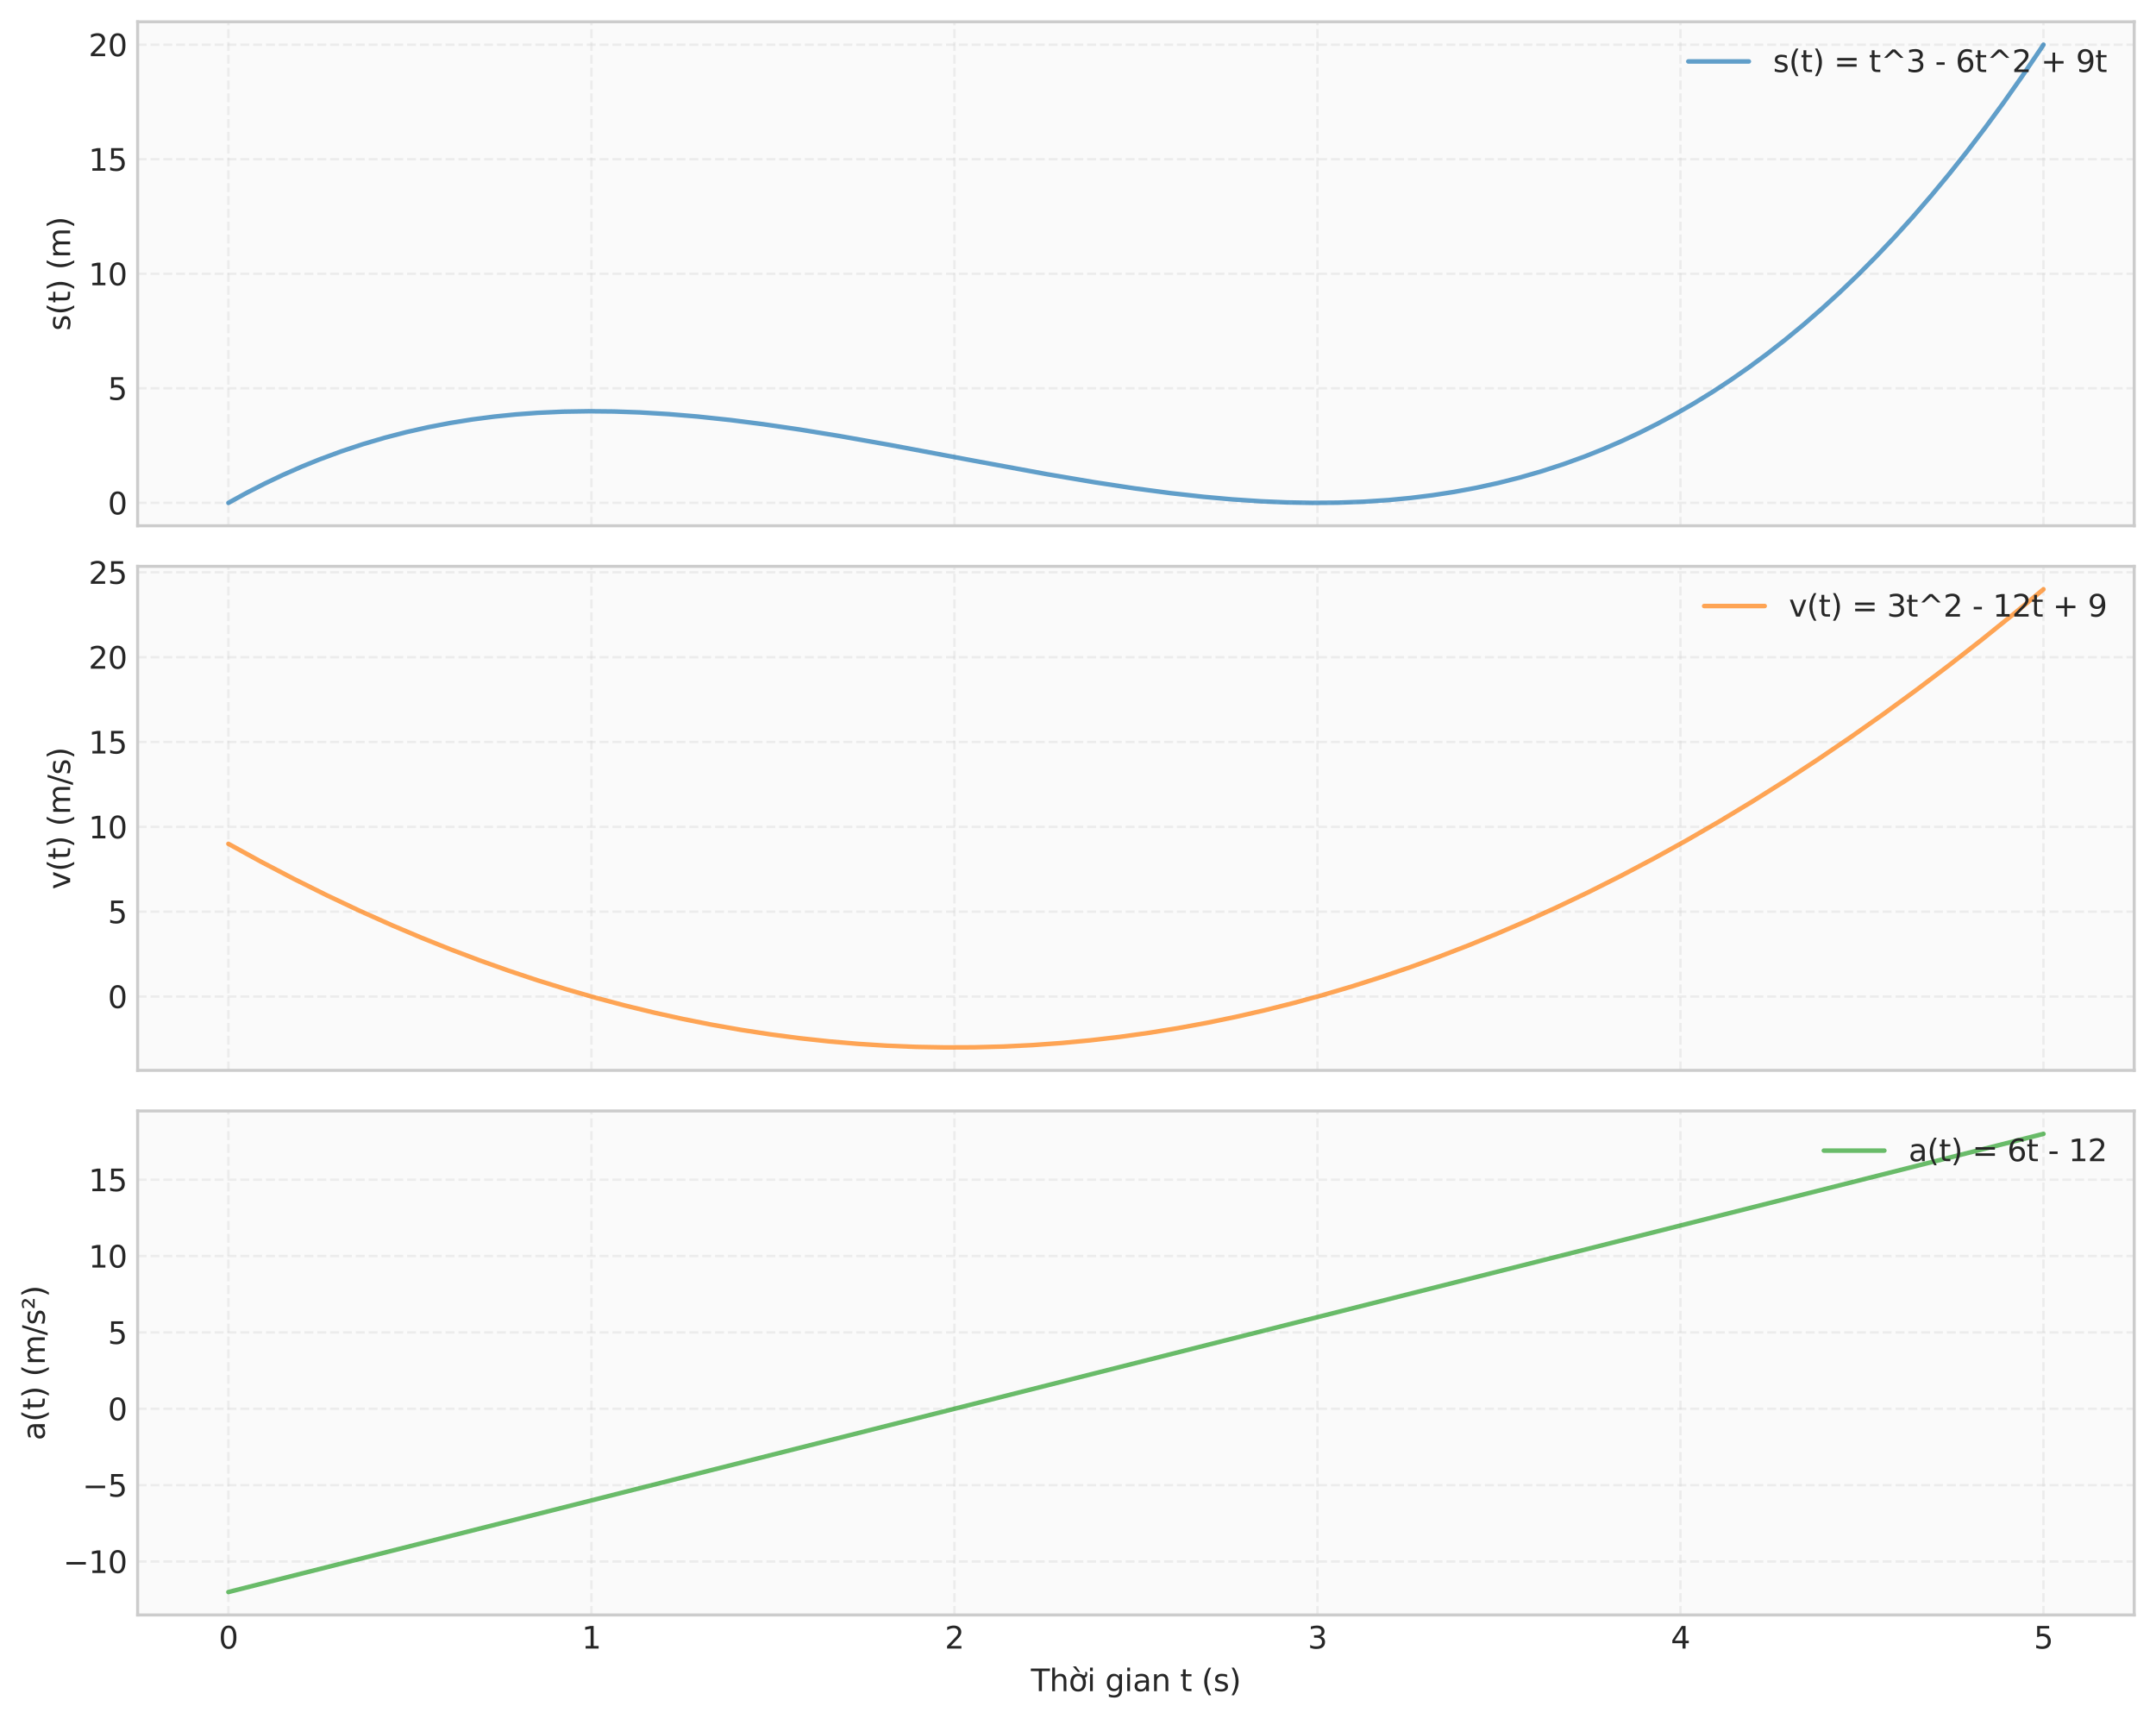 <?xml version="1.0" encoding="utf-8" standalone="no"?>
<!DOCTYPE svg PUBLIC "-//W3C//DTD SVG 1.1//EN"
  "http://www.w3.org/Graphics/SVG/1.1/DTD/svg11.dtd">
<svg xmlns:xlink="http://www.w3.org/1999/xlink" width="712.443pt" height="568.036pt" viewBox="0 0 712.443 568.036" xmlns="http://www.w3.org/2000/svg" version="1.1">
 <defs>
  <style type="text/css">*{stroke-linejoin: round; stroke-linecap: butt}</style>
 </defs>
 <g id="figure_1">
  <g id="patch_1">
   <path d="M 0 568.036 
L 712.443 568.036 
L 712.443 0 
L 0 0 
z
" style="fill: #ffffff"/>
  </g>
  <g id="axes_1">
   <g id="patch_2">
    <path d="M 45.483 173.718 
L 705.243 173.718 
L 705.243 7.2 
L 45.483 7.2 
z
" style="fill: #fafafa"/>
   </g>
   <g id="matplotlib.axis_1">
    <g id="xtick_1">
     <g id="line2d_1">
      <path d="M 75.472 173.718 
L 75.472 7.2 
" clip-path="url(#pcf71a6f523)" style="fill: none; stroke-dasharray: 2.96,1.28; stroke-dashoffset: 0; stroke: #cccccc; stroke-opacity: 0.3; stroke-width: 0.8"/>
     </g>
     <g id="line2d_2"/>
    </g>
    <g id="xtick_2">
     <g id="line2d_3">
      <path d="M 195.428 173.718 
L 195.428 7.2 
" clip-path="url(#pcf71a6f523)" style="fill: none; stroke-dasharray: 2.96,1.28; stroke-dashoffset: 0; stroke: #cccccc; stroke-opacity: 0.3; stroke-width: 0.8"/>
     </g>
     <g id="line2d_4"/>
    </g>
    <g id="xtick_3">
     <g id="line2d_5">
      <path d="M 315.385 173.718 
L 315.385 7.2 
" clip-path="url(#pcf71a6f523)" style="fill: none; stroke-dasharray: 2.96,1.28; stroke-dashoffset: 0; stroke: #cccccc; stroke-opacity: 0.3; stroke-width: 0.8"/>
     </g>
     <g id="line2d_6"/>
    </g>
    <g id="xtick_4">
     <g id="line2d_7">
      <path d="M 435.341 173.718 
L 435.341 7.2 
" clip-path="url(#pcf71a6f523)" style="fill: none; stroke-dasharray: 2.96,1.28; stroke-dashoffset: 0; stroke: #cccccc; stroke-opacity: 0.3; stroke-width: 0.8"/>
     </g>
     <g id="line2d_8"/>
    </g>
    <g id="xtick_5">
     <g id="line2d_9">
      <path d="M 555.297 173.718 
L 555.297 7.2 
" clip-path="url(#pcf71a6f523)" style="fill: none; stroke-dasharray: 2.96,1.28; stroke-dashoffset: 0; stroke: #cccccc; stroke-opacity: 0.3; stroke-width: 0.8"/>
     </g>
     <g id="line2d_10"/>
    </g>
    <g id="xtick_6">
     <g id="line2d_11">
      <path d="M 675.254 173.718 
L 675.254 7.2 
" clip-path="url(#pcf71a6f523)" style="fill: none; stroke-dasharray: 2.96,1.28; stroke-dashoffset: 0; stroke: #cccccc; stroke-opacity: 0.3; stroke-width: 0.8"/>
     </g>
     <g id="line2d_12"/>
    </g>
   </g>
   <g id="matplotlib.axis_2">
    <g id="ytick_1">
     <g id="line2d_13">
      <path d="M 45.483 166.149 
L 705.243 166.149 
" clip-path="url(#pcf71a6f523)" style="fill: none; stroke-dasharray: 2.96,1.28; stroke-dashoffset: 0; stroke: #cccccc; stroke-opacity: 0.3; stroke-width: 0.8"/>
     </g>
     <g id="line2d_14"/>
     <g id="text_1">
      <!-- 0 -->
      <g style="fill: #262626" transform="translate(35.62 169.948) scale(0.1 -0.1)">
       <defs>
        <path id="DejaVuSans-30" d="M 2034 4250 
Q 1547 4250 1301 3770 
Q 1056 3291 1056 2328 
Q 1056 1369 1301 889 
Q 1547 409 2034 409 
Q 2525 409 2770 889 
Q 3016 1369 3016 2328 
Q 3016 3291 2770 3770 
Q 2525 4250 2034 4250 
z
M 2034 4750 
Q 2819 4750 3233 4129 
Q 3647 3509 3647 2328 
Q 3647 1150 3233 529 
Q 2819 -91 2034 -91 
Q 1250 -91 836 529 
Q 422 1150 422 2328 
Q 422 3509 836 4129 
Q 1250 4750 2034 4750 
z
" transform="scale(0.016)"/>
       </defs>
       <use xlink:href="#DejaVuSans-30"/>
      </g>
     </g>
    </g>
    <g id="ytick_2">
     <g id="line2d_15">
      <path d="M 45.483 128.304 
L 705.243 128.304 
" clip-path="url(#pcf71a6f523)" style="fill: none; stroke-dasharray: 2.96,1.28; stroke-dashoffset: 0; stroke: #cccccc; stroke-opacity: 0.3; stroke-width: 0.8"/>
     </g>
     <g id="line2d_16"/>
     <g id="text_2">
      <!-- 5 -->
      <g style="fill: #262626" transform="translate(35.62 132.103) scale(0.1 -0.1)">
       <defs>
        <path id="DejaVuSans-35" d="M 691 4666 
L 3169 4666 
L 3169 4134 
L 1269 4134 
L 1269 2991 
Q 1406 3038 1543 3061 
Q 1681 3084 1819 3084 
Q 2600 3084 3056 2656 
Q 3513 2228 3513 1497 
Q 3513 744 3044 326 
Q 2575 -91 1722 -91 
Q 1428 -91 1123 -41 
Q 819 9 494 109 
L 494 744 
Q 775 591 1075 516 
Q 1375 441 1709 441 
Q 2250 441 2565 725 
Q 2881 1009 2881 1497 
Q 2881 1984 2565 2268 
Q 2250 2553 1709 2553 
Q 1456 2553 1204 2497 
Q 953 2441 691 2322 
L 691 4666 
z
" transform="scale(0.016)"/>
       </defs>
       <use xlink:href="#DejaVuSans-35"/>
      </g>
     </g>
    </g>
    <g id="ytick_3">
     <g id="line2d_17">
      <path d="M 45.483 90.459 
L 705.243 90.459 
" clip-path="url(#pcf71a6f523)" style="fill: none; stroke-dasharray: 2.96,1.28; stroke-dashoffset: 0; stroke: #cccccc; stroke-opacity: 0.3; stroke-width: 0.8"/>
     </g>
     <g id="line2d_18"/>
     <g id="text_3">
      <!-- 10 -->
      <g style="fill: #262626" transform="translate(29.258 94.258) scale(0.1 -0.1)">
       <defs>
        <path id="DejaVuSans-31" d="M 794 531 
L 1825 531 
L 1825 4091 
L 703 3866 
L 703 4441 
L 1819 4666 
L 2450 4666 
L 2450 531 
L 3481 531 
L 3481 0 
L 794 0 
L 794 531 
z
" transform="scale(0.016)"/>
       </defs>
       <use xlink:href="#DejaVuSans-31"/>
       <use xlink:href="#DejaVuSans-30" transform="translate(63.623 0)"/>
      </g>
     </g>
    </g>
    <g id="ytick_4">
     <g id="line2d_19">
      <path d="M 45.483 52.614 
L 705.243 52.614 
" clip-path="url(#pcf71a6f523)" style="fill: none; stroke-dasharray: 2.96,1.28; stroke-dashoffset: 0; stroke: #cccccc; stroke-opacity: 0.3; stroke-width: 0.8"/>
     </g>
     <g id="line2d_20"/>
     <g id="text_4">
      <!-- 15 -->
      <g style="fill: #262626" transform="translate(29.258 56.413) scale(0.1 -0.1)">
       <use xlink:href="#DejaVuSans-31"/>
       <use xlink:href="#DejaVuSans-35" transform="translate(63.623 0)"/>
      </g>
     </g>
    </g>
    <g id="ytick_5">
     <g id="line2d_21">
      <path d="M 45.483 14.769 
L 705.243 14.769 
" clip-path="url(#pcf71a6f523)" style="fill: none; stroke-dasharray: 2.96,1.28; stroke-dashoffset: 0; stroke: #cccccc; stroke-opacity: 0.3; stroke-width: 0.8"/>
     </g>
     <g id="line2d_22"/>
     <g id="text_5">
      <!-- 20 -->
      <g style="fill: #262626" transform="translate(29.258 18.568) scale(0.1 -0.1)">
       <defs>
        <path id="DejaVuSans-32" d="M 1228 531 
L 3431 531 
L 3431 0 
L 469 0 
L 469 531 
Q 828 903 1448 1529 
Q 2069 2156 2228 2338 
Q 2531 2678 2651 2914 
Q 2772 3150 2772 3378 
Q 2772 3750 2511 3984 
Q 2250 4219 1831 4219 
Q 1534 4219 1204 4116 
Q 875 4013 500 3803 
L 500 4441 
Q 881 4594 1212 4672 
Q 1544 4750 1819 4750 
Q 2544 4750 2975 4387 
Q 3406 4025 3406 3419 
Q 3406 3131 3298 2873 
Q 3191 2616 2906 2266 
Q 2828 2175 2409 1742 
Q 1991 1309 1228 531 
z
" transform="scale(0.016)"/>
       </defs>
       <use xlink:href="#DejaVuSans-32"/>
       <use xlink:href="#DejaVuSans-30" transform="translate(63.623 0)"/>
      </g>
     </g>
    </g>
    <g id="text_6">
     <!-- s(t) (m) -->
     <g style="fill: #262626" transform="translate(23.178 109.286) rotate(-90) scale(0.1 -0.1)">
      <defs>
       <path id="DejaVuSans-73" d="M 2834 3397 
L 2834 2853 
Q 2591 2978 2328 3040 
Q 2066 3103 1784 3103 
Q 1356 3103 1142 2972 
Q 928 2841 928 2578 
Q 928 2378 1081 2264 
Q 1234 2150 1697 2047 
L 1894 2003 
Q 2506 1872 2764 1633 
Q 3022 1394 3022 966 
Q 3022 478 2636 193 
Q 2250 -91 1575 -91 
Q 1294 -91 989 -36 
Q 684 19 347 128 
L 347 722 
Q 666 556 975 473 
Q 1284 391 1588 391 
Q 1994 391 2212 530 
Q 2431 669 2431 922 
Q 2431 1156 2273 1281 
Q 2116 1406 1581 1522 
L 1381 1569 
Q 847 1681 609 1914 
Q 372 2147 372 2553 
Q 372 3047 722 3315 
Q 1072 3584 1716 3584 
Q 2034 3584 2315 3537 
Q 2597 3491 2834 3397 
z
" transform="scale(0.016)"/>
       <path id="DejaVuSans-28" d="M 1984 4856 
Q 1566 4138 1362 3434 
Q 1159 2731 1159 2009 
Q 1159 1288 1364 580 
Q 1569 -128 1984 -844 
L 1484 -844 
Q 1016 -109 783 600 
Q 550 1309 550 2009 
Q 550 2706 781 3412 
Q 1013 4119 1484 4856 
L 1984 4856 
z
" transform="scale(0.016)"/>
       <path id="DejaVuSans-74" d="M 1172 4494 
L 1172 3500 
L 2356 3500 
L 2356 3053 
L 1172 3053 
L 1172 1153 
Q 1172 725 1289 603 
Q 1406 481 1766 481 
L 2356 481 
L 2356 0 
L 1766 0 
Q 1100 0 847 248 
Q 594 497 594 1153 
L 594 3053 
L 172 3053 
L 172 3500 
L 594 3500 
L 594 4494 
L 1172 4494 
z
" transform="scale(0.016)"/>
       <path id="DejaVuSans-29" d="M 513 4856 
L 1013 4856 
Q 1481 4119 1714 3412 
Q 1947 2706 1947 2009 
Q 1947 1309 1714 600 
Q 1481 -109 1013 -844 
L 513 -844 
Q 928 -128 1133 580 
Q 1338 1288 1338 2009 
Q 1338 2731 1133 3434 
Q 928 4138 513 4856 
z
" transform="scale(0.016)"/>
       <path id="DejaVuSans-20" transform="scale(0.016)"/>
       <path id="DejaVuSans-6d" d="M 3328 2828 
Q 3544 3216 3844 3400 
Q 4144 3584 4550 3584 
Q 5097 3584 5394 3201 
Q 5691 2819 5691 2113 
L 5691 0 
L 5113 0 
L 5113 2094 
Q 5113 2597 4934 2840 
Q 4756 3084 4391 3084 
Q 3944 3084 3684 2787 
Q 3425 2491 3425 1978 
L 3425 0 
L 2847 0 
L 2847 2094 
Q 2847 2600 2669 2842 
Q 2491 3084 2119 3084 
Q 1678 3084 1418 2786 
Q 1159 2488 1159 1978 
L 1159 0 
L 581 0 
L 581 3500 
L 1159 3500 
L 1159 2956 
Q 1356 3278 1631 3431 
Q 1906 3584 2284 3584 
Q 2666 3584 2933 3390 
Q 3200 3197 3328 2828 
z
" transform="scale(0.016)"/>
      </defs>
      <use xlink:href="#DejaVuSans-73"/>
      <use xlink:href="#DejaVuSans-28" transform="translate(52.1 0)"/>
      <use xlink:href="#DejaVuSans-74" transform="translate(91.113 0)"/>
      <use xlink:href="#DejaVuSans-29" transform="translate(130.322 0)"/>
      <use xlink:href="#DejaVuSans-20" transform="translate(169.336 0)"/>
      <use xlink:href="#DejaVuSans-28" transform="translate(201.123 0)"/>
      <use xlink:href="#DejaVuSans-6d" transform="translate(240.137 0)"/>
      <use xlink:href="#DejaVuSans-29" transform="translate(337.549 0)"/>
     </g>
    </g>
   </g>
   <g id="line2d_23">
    <path d="M 75.472 166.149 
L 81.482 162.849 
L 87.492 159.771 
L 93.501 156.91 
L 99.511 154.26 
L 105.521 151.815 
L 112.733 149.144 
L 119.945 146.75 
L 127.157 144.623 
L 134.368 142.754 
L 141.58 141.133 
L 148.792 139.75 
L 156.004 138.594 
L 163.216 137.657 
L 170.427 136.928 
L 177.639 136.397 
L 186.053 136.015 
L 194.467 135.874 
L 202.88 135.959 
L 211.294 136.253 
L 220.91 136.825 
L 230.526 137.627 
L 241.343 138.775 
L 252.161 140.151 
L 264.181 141.907 
L 277.402 144.061 
L 294.23 147.048 
L 321.875 152.238 
L 345.915 156.665 
L 361.54 159.317 
L 374.762 161.333 
L 386.782 162.93 
L 397.599 164.137 
L 407.215 164.998 
L 416.831 165.636 
L 425.244 165.992 
L 433.658 166.144 
L 442.072 166.076 
L 450.486 165.772 
L 458.9 165.216 
L 466.111 164.527 
L 473.323 163.632 
L 480.535 162.521 
L 487.747 161.184 
L 494.959 159.611 
L 502.17 157.792 
L 509.382 155.718 
L 516.594 153.378 
L 523.806 150.763 
L 529.816 148.367 
L 535.825 145.766 
L 541.835 142.956 
L 547.845 139.931 
L 553.855 136.685 
L 559.865 133.213 
L 565.875 129.508 
L 571.885 125.565 
L 577.894 121.378 
L 583.904 116.942 
L 589.914 112.251 
L 595.924 107.299 
L 601.934 102.08 
L 607.944 96.589 
L 613.953 90.82 
L 619.963 84.767 
L 625.973 78.425 
L 631.983 71.787 
L 637.993 64.849 
L 644.003 57.605 
L 650.012 50.047 
L 656.022 42.172 
L 662.032 33.974 
L 668.042 25.446 
L 674.052 16.582 
L 675.254 14.769 
L 675.254 14.769 
" clip-path="url(#pcf71a6f523)" style="fill: none; stroke: #1f77b4; stroke-opacity: 0.7; stroke-width: 1.5; stroke-linecap: round"/>
   </g>
   <g id="patch_3">
    <path d="M 45.483 173.718 
L 45.483 7.2 
" style="fill: none; stroke: #cccccc; stroke-linejoin: miter; stroke-linecap: square"/>
   </g>
   <g id="patch_4">
    <path d="M 705.243 173.718 
L 705.243 7.2 
" style="fill: none; stroke: #cccccc; stroke-linejoin: miter; stroke-linecap: square"/>
   </g>
   <g id="patch_5">
    <path d="M 45.483 173.718 
L 705.243 173.718 
" style="fill: none; stroke: #cccccc; stroke-linejoin: miter; stroke-linecap: square"/>
   </g>
   <g id="patch_6">
    <path d="M 45.483 7.2 
L 705.243 7.2 
" style="fill: none; stroke: #cccccc; stroke-linejoin: miter; stroke-linecap: square"/>
   </g>
   <g id="legend_1">
    <g id="line2d_24">
     <path d="M 557.904 20.298 
L 567.904 20.298 
L 577.904 20.298 
" style="fill: none; stroke: #1f77b4; stroke-opacity: 0.7; stroke-width: 1.5; stroke-linecap: round"/>
    </g>
    <g id="text_7">
     <!-- s(t) = t^3 - 6t^2 + 9t -->
     <g style="fill: #262626" transform="translate(585.904 23.798) scale(0.1 -0.1)">
      <defs>
       <path id="DejaVuSans-3d" d="M 678 2906 
L 4684 2906 
L 4684 2381 
L 678 2381 
L 678 2906 
z
M 678 1631 
L 4684 1631 
L 4684 1100 
L 678 1100 
L 678 1631 
z
" transform="scale(0.016)"/>
       <path id="DejaVuSans-5e" d="M 2988 4666 
L 4684 2925 
L 4056 2925 
L 2681 4159 
L 1306 2925 
L 678 2925 
L 2375 4666 
L 2988 4666 
z
" transform="scale(0.016)"/>
       <path id="DejaVuSans-33" d="M 2597 2516 
Q 3050 2419 3304 2112 
Q 3559 1806 3559 1356 
Q 3559 666 3084 287 
Q 2609 -91 1734 -91 
Q 1441 -91 1130 -33 
Q 819 25 488 141 
L 488 750 
Q 750 597 1062 519 
Q 1375 441 1716 441 
Q 2309 441 2620 675 
Q 2931 909 2931 1356 
Q 2931 1769 2642 2001 
Q 2353 2234 1838 2234 
L 1294 2234 
L 1294 2753 
L 1863 2753 
Q 2328 2753 2575 2939 
Q 2822 3125 2822 3475 
Q 2822 3834 2567 4026 
Q 2313 4219 1838 4219 
Q 1578 4219 1281 4162 
Q 984 4106 628 3988 
L 628 4550 
Q 988 4650 1302 4700 
Q 1616 4750 1894 4750 
Q 2613 4750 3031 4423 
Q 3450 4097 3450 3541 
Q 3450 3153 3228 2886 
Q 3006 2619 2597 2516 
z
" transform="scale(0.016)"/>
       <path id="DejaVuSans-2d" d="M 313 2009 
L 1997 2009 
L 1997 1497 
L 313 1497 
L 313 2009 
z
" transform="scale(0.016)"/>
       <path id="DejaVuSans-36" d="M 2113 2584 
Q 1688 2584 1439 2293 
Q 1191 2003 1191 1497 
Q 1191 994 1439 701 
Q 1688 409 2113 409 
Q 2538 409 2786 701 
Q 3034 994 3034 1497 
Q 3034 2003 2786 2293 
Q 2538 2584 2113 2584 
z
M 3366 4563 
L 3366 3988 
Q 3128 4100 2886 4159 
Q 2644 4219 2406 4219 
Q 1781 4219 1451 3797 
Q 1122 3375 1075 2522 
Q 1259 2794 1537 2939 
Q 1816 3084 2150 3084 
Q 2853 3084 3261 2657 
Q 3669 2231 3669 1497 
Q 3669 778 3244 343 
Q 2819 -91 2113 -91 
Q 1303 -91 875 529 
Q 447 1150 447 2328 
Q 447 3434 972 4092 
Q 1497 4750 2381 4750 
Q 2619 4750 2861 4703 
Q 3103 4656 3366 4563 
z
" transform="scale(0.016)"/>
       <path id="DejaVuSans-2b" d="M 2944 4013 
L 2944 2272 
L 4684 2272 
L 4684 1741 
L 2944 1741 
L 2944 0 
L 2419 0 
L 2419 1741 
L 678 1741 
L 678 2272 
L 2419 2272 
L 2419 4013 
L 2944 4013 
z
" transform="scale(0.016)"/>
       <path id="DejaVuSans-39" d="M 703 97 
L 703 672 
Q 941 559 1184 500 
Q 1428 441 1663 441 
Q 2288 441 2617 861 
Q 2947 1281 2994 2138 
Q 2813 1869 2534 1725 
Q 2256 1581 1919 1581 
Q 1219 1581 811 2004 
Q 403 2428 403 3163 
Q 403 3881 828 4315 
Q 1253 4750 1959 4750 
Q 2769 4750 3195 4129 
Q 3622 3509 3622 2328 
Q 3622 1225 3098 567 
Q 2575 -91 1691 -91 
Q 1453 -91 1209 -44 
Q 966 3 703 97 
z
M 1959 2075 
Q 2384 2075 2632 2365 
Q 2881 2656 2881 3163 
Q 2881 3666 2632 3958 
Q 2384 4250 1959 4250 
Q 1534 4250 1286 3958 
Q 1038 3666 1038 3163 
Q 1038 2656 1286 2365 
Q 1534 2075 1959 2075 
z
" transform="scale(0.016)"/>
      </defs>
      <use xlink:href="#DejaVuSans-73"/>
      <use xlink:href="#DejaVuSans-28" transform="translate(52.1 0)"/>
      <use xlink:href="#DejaVuSans-74" transform="translate(91.113 0)"/>
      <use xlink:href="#DejaVuSans-29" transform="translate(130.322 0)"/>
      <use xlink:href="#DejaVuSans-20" transform="translate(169.336 0)"/>
      <use xlink:href="#DejaVuSans-3d" transform="translate(201.123 0)"/>
      <use xlink:href="#DejaVuSans-20" transform="translate(284.912 0)"/>
      <use xlink:href="#DejaVuSans-74" transform="translate(316.699 0)"/>
      <use xlink:href="#DejaVuSans-5e" transform="translate(355.908 0)"/>
      <use xlink:href="#DejaVuSans-33" transform="translate(439.697 0)"/>
      <use xlink:href="#DejaVuSans-20" transform="translate(503.32 0)"/>
      <use xlink:href="#DejaVuSans-2d" transform="translate(535.107 0)"/>
      <use xlink:href="#DejaVuSans-20" transform="translate(571.191 0)"/>
      <use xlink:href="#DejaVuSans-36" transform="translate(602.979 0)"/>
      <use xlink:href="#DejaVuSans-74" transform="translate(666.602 0)"/>
      <use xlink:href="#DejaVuSans-5e" transform="translate(705.811 0)"/>
      <use xlink:href="#DejaVuSans-32" transform="translate(789.6 0)"/>
      <use xlink:href="#DejaVuSans-20" transform="translate(853.223 0)"/>
      <use xlink:href="#DejaVuSans-2b" transform="translate(885.01 0)"/>
      <use xlink:href="#DejaVuSans-20" transform="translate(968.799 0)"/>
      <use xlink:href="#DejaVuSans-39" transform="translate(1000.586 0)"/>
      <use xlink:href="#DejaVuSans-74" transform="translate(1064.209 0)"/>
     </g>
    </g>
   </g>
  </g>
  <g id="axes_2">
   <g id="patch_7">
    <path d="M 45.483 353.649 
L 705.243 353.649 
L 705.243 187.131 
L 45.483 187.131 
z
" style="fill: #fafafa"/>
   </g>
   <g id="matplotlib.axis_3">
    <g id="xtick_7">
     <g id="line2d_25">
      <path d="M 75.472 353.649 
L 75.472 187.131 
" clip-path="url(#p5f9318fd33)" style="fill: none; stroke-dasharray: 2.96,1.28; stroke-dashoffset: 0; stroke: #cccccc; stroke-opacity: 0.3; stroke-width: 0.8"/>
     </g>
     <g id="line2d_26"/>
    </g>
    <g id="xtick_8">
     <g id="line2d_27">
      <path d="M 195.428 353.649 
L 195.428 187.131 
" clip-path="url(#p5f9318fd33)" style="fill: none; stroke-dasharray: 2.96,1.28; stroke-dashoffset: 0; stroke: #cccccc; stroke-opacity: 0.3; stroke-width: 0.8"/>
     </g>
     <g id="line2d_28"/>
    </g>
    <g id="xtick_9">
     <g id="line2d_29">
      <path d="M 315.385 353.649 
L 315.385 187.131 
" clip-path="url(#p5f9318fd33)" style="fill: none; stroke-dasharray: 2.96,1.28; stroke-dashoffset: 0; stroke: #cccccc; stroke-opacity: 0.3; stroke-width: 0.8"/>
     </g>
     <g id="line2d_30"/>
    </g>
    <g id="xtick_10">
     <g id="line2d_31">
      <path d="M 435.341 353.649 
L 435.341 187.131 
" clip-path="url(#p5f9318fd33)" style="fill: none; stroke-dasharray: 2.96,1.28; stroke-dashoffset: 0; stroke: #cccccc; stroke-opacity: 0.3; stroke-width: 0.8"/>
     </g>
     <g id="line2d_32"/>
    </g>
    <g id="xtick_11">
     <g id="line2d_33">
      <path d="M 555.297 353.649 
L 555.297 187.131 
" clip-path="url(#p5f9318fd33)" style="fill: none; stroke-dasharray: 2.96,1.28; stroke-dashoffset: 0; stroke: #cccccc; stroke-opacity: 0.3; stroke-width: 0.8"/>
     </g>
     <g id="line2d_34"/>
    </g>
    <g id="xtick_12">
     <g id="line2d_35">
      <path d="M 675.254 353.649 
L 675.254 187.131 
" clip-path="url(#p5f9318fd33)" style="fill: none; stroke-dasharray: 2.96,1.28; stroke-dashoffset: 0; stroke: #cccccc; stroke-opacity: 0.3; stroke-width: 0.8"/>
     </g>
     <g id="line2d_36"/>
    </g>
   </g>
   <g id="matplotlib.axis_4">
    <g id="ytick_6">
     <g id="line2d_37">
      <path d="M 45.483 329.26 
L 705.243 329.26 
" clip-path="url(#p5f9318fd33)" style="fill: none; stroke-dasharray: 2.96,1.28; stroke-dashoffset: 0; stroke: #cccccc; stroke-opacity: 0.3; stroke-width: 0.8"/>
     </g>
     <g id="line2d_38"/>
     <g id="text_8">
      <!-- 0 -->
      <g style="fill: #262626" transform="translate(35.62 333.059) scale(0.1 -0.1)">
       <use xlink:href="#DejaVuSans-30"/>
      </g>
     </g>
    </g>
    <g id="ytick_7">
     <g id="line2d_39">
      <path d="M 45.483 301.227 
L 705.243 301.227 
" clip-path="url(#p5f9318fd33)" style="fill: none; stroke-dasharray: 2.96,1.28; stroke-dashoffset: 0; stroke: #cccccc; stroke-opacity: 0.3; stroke-width: 0.8"/>
     </g>
     <g id="line2d_40"/>
     <g id="text_9">
      <!-- 5 -->
      <g style="fill: #262626" transform="translate(35.62 305.026) scale(0.1 -0.1)">
       <use xlink:href="#DejaVuSans-35"/>
      </g>
     </g>
    </g>
    <g id="ytick_8">
     <g id="line2d_41">
      <path d="M 45.483 273.193 
L 705.243 273.193 
" clip-path="url(#p5f9318fd33)" style="fill: none; stroke-dasharray: 2.96,1.28; stroke-dashoffset: 0; stroke: #cccccc; stroke-opacity: 0.3; stroke-width: 0.8"/>
     </g>
     <g id="line2d_42"/>
     <g id="text_10">
      <!-- 10 -->
      <g style="fill: #262626" transform="translate(29.258 276.993) scale(0.1 -0.1)">
       <use xlink:href="#DejaVuSans-31"/>
       <use xlink:href="#DejaVuSans-30" transform="translate(63.623 0)"/>
      </g>
     </g>
    </g>
    <g id="ytick_9">
     <g id="line2d_43">
      <path d="M 45.483 245.16 
L 705.243 245.16 
" clip-path="url(#p5f9318fd33)" style="fill: none; stroke-dasharray: 2.96,1.28; stroke-dashoffset: 0; stroke: #cccccc; stroke-opacity: 0.3; stroke-width: 0.8"/>
     </g>
     <g id="line2d_44"/>
     <g id="text_11">
      <!-- 15 -->
      <g style="fill: #262626" transform="translate(29.258 248.959) scale(0.1 -0.1)">
       <use xlink:href="#DejaVuSans-31"/>
       <use xlink:href="#DejaVuSans-35" transform="translate(63.623 0)"/>
      </g>
     </g>
    </g>
    <g id="ytick_10">
     <g id="line2d_45">
      <path d="M 45.483 217.127 
L 705.243 217.127 
" clip-path="url(#p5f9318fd33)" style="fill: none; stroke-dasharray: 2.96,1.28; stroke-dashoffset: 0; stroke: #cccccc; stroke-opacity: 0.3; stroke-width: 0.8"/>
     </g>
     <g id="line2d_46"/>
     <g id="text_12">
      <!-- 20 -->
      <g style="fill: #262626" transform="translate(29.258 220.926) scale(0.1 -0.1)">
       <use xlink:href="#DejaVuSans-32"/>
       <use xlink:href="#DejaVuSans-30" transform="translate(63.623 0)"/>
      </g>
     </g>
    </g>
    <g id="ytick_11">
     <g id="line2d_47">
      <path d="M 45.483 189.093 
L 705.243 189.093 
" clip-path="url(#p5f9318fd33)" style="fill: none; stroke-dasharray: 2.96,1.28; stroke-dashoffset: 0; stroke: #cccccc; stroke-opacity: 0.3; stroke-width: 0.8"/>
     </g>
     <g id="line2d_48"/>
     <g id="text_13">
      <!-- 25 -->
      <g style="fill: #262626" transform="translate(29.258 192.893) scale(0.1 -0.1)">
       <use xlink:href="#DejaVuSans-32"/>
       <use xlink:href="#DejaVuSans-35" transform="translate(63.623 0)"/>
      </g>
     </g>
    </g>
    <g id="text_14">
     <!-- v(t) (m/s) -->
     <g style="fill: #262626" transform="translate(23.178 293.861) rotate(-90) scale(0.1 -0.1)">
      <defs>
       <path id="DejaVuSans-76" d="M 191 3500 
L 800 3500 
L 1894 563 
L 2988 3500 
L 3597 3500 
L 2284 0 
L 1503 0 
L 191 3500 
z
" transform="scale(0.016)"/>
       <path id="DejaVuSans-2f" d="M 1625 4666 
L 2156 4666 
L 531 -594 
L 0 -594 
L 1625 4666 
z
" transform="scale(0.016)"/>
      </defs>
      <use xlink:href="#DejaVuSans-76"/>
      <use xlink:href="#DejaVuSans-28" transform="translate(59.18 0)"/>
      <use xlink:href="#DejaVuSans-74" transform="translate(98.193 0)"/>
      <use xlink:href="#DejaVuSans-29" transform="translate(137.402 0)"/>
      <use xlink:href="#DejaVuSans-20" transform="translate(176.416 0)"/>
      <use xlink:href="#DejaVuSans-28" transform="translate(208.203 0)"/>
      <use xlink:href="#DejaVuSans-6d" transform="translate(247.217 0)"/>
      <use xlink:href="#DejaVuSans-2f" transform="translate(344.629 0)"/>
      <use xlink:href="#DejaVuSans-73" transform="translate(378.32 0)"/>
      <use xlink:href="#DejaVuSans-29" transform="translate(430.42 0)"/>
     </g>
    </g>
   </g>
   <g id="line2d_49">
    <path d="M 75.472 278.8 
L 86.29 284.731 
L 97.107 290.388 
L 107.925 295.771 
L 118.743 300.881 
L 129.56 305.717 
L 139.176 309.786 
L 148.792 313.639 
L 158.408 317.276 
L 168.023 320.697 
L 177.639 323.902 
L 187.255 326.89 
L 196.871 329.662 
L 206.486 332.218 
L 216.102 334.558 
L 225.718 336.682 
L 235.334 338.59 
L 244.949 340.281 
L 254.565 341.756 
L 264.181 343.015 
L 273.797 344.058 
L 283.412 344.885 
L 293.028 345.496 
L 302.644 345.89 
L 312.26 346.069 
L 321.875 346.031 
L 331.491 345.777 
L 341.107 345.307 
L 350.722 344.62 
L 360.338 343.718 
L 369.954 342.599 
L 379.57 341.265 
L 389.185 339.714 
L 398.801 337.947 
L 408.417 335.963 
L 418.033 333.764 
L 427.648 331.348 
L 437.264 328.717 
L 446.88 325.869 
L 456.496 322.805 
L 466.111 319.524 
L 475.727 316.028 
L 485.343 312.315 
L 494.959 308.387 
L 504.574 304.242 
L 514.19 299.881 
L 525.008 294.716 
L 535.825 289.278 
L 546.643 283.566 
L 557.461 277.581 
L 568.279 271.322 
L 579.096 264.79 
L 589.914 257.984 
L 600.732 250.904 
L 611.549 243.551 
L 622.367 235.924 
L 633.185 228.024 
L 644.003 219.85 
L 654.82 211.403 
L 665.638 202.682 
L 675.254 194.7 
L 675.254 194.7 
" clip-path="url(#p5f9318fd33)" style="fill: none; stroke: #ff7f0e; stroke-opacity: 0.7; stroke-width: 1.5; stroke-linecap: round"/>
   </g>
   <g id="patch_8">
    <path d="M 45.483 353.649 
L 45.483 187.131 
" style="fill: none; stroke: #cccccc; stroke-linejoin: miter; stroke-linecap: square"/>
   </g>
   <g id="patch_9">
    <path d="M 705.243 353.649 
L 705.243 187.131 
" style="fill: none; stroke: #cccccc; stroke-linejoin: miter; stroke-linecap: square"/>
   </g>
   <g id="patch_10">
    <path d="M 45.483 353.649 
L 705.243 353.649 
" style="fill: none; stroke: #cccccc; stroke-linejoin: miter; stroke-linecap: square"/>
   </g>
   <g id="patch_11">
    <path d="M 45.483 187.131 
L 705.243 187.131 
" style="fill: none; stroke: #cccccc; stroke-linejoin: miter; stroke-linecap: square"/>
   </g>
   <g id="legend_2">
    <g id="line2d_50">
     <path d="M 563.132 200.23 
L 573.132 200.23 
L 583.132 200.23 
" style="fill: none; stroke: #ff7f0e; stroke-opacity: 0.7; stroke-width: 1.5; stroke-linecap: round"/>
    </g>
    <g id="text_15">
     <!-- v(t) = 3t^2 - 12t + 9 -->
     <g style="fill: #262626" transform="translate(591.132 203.73) scale(0.1 -0.1)">
      <use xlink:href="#DejaVuSans-76"/>
      <use xlink:href="#DejaVuSans-28" transform="translate(59.18 0)"/>
      <use xlink:href="#DejaVuSans-74" transform="translate(98.193 0)"/>
      <use xlink:href="#DejaVuSans-29" transform="translate(137.402 0)"/>
      <use xlink:href="#DejaVuSans-20" transform="translate(176.416 0)"/>
      <use xlink:href="#DejaVuSans-3d" transform="translate(208.203 0)"/>
      <use xlink:href="#DejaVuSans-20" transform="translate(291.992 0)"/>
      <use xlink:href="#DejaVuSans-33" transform="translate(323.779 0)"/>
      <use xlink:href="#DejaVuSans-74" transform="translate(387.402 0)"/>
      <use xlink:href="#DejaVuSans-5e" transform="translate(426.611 0)"/>
      <use xlink:href="#DejaVuSans-32" transform="translate(510.4 0)"/>
      <use xlink:href="#DejaVuSans-20" transform="translate(574.023 0)"/>
      <use xlink:href="#DejaVuSans-2d" transform="translate(605.811 0)"/>
      <use xlink:href="#DejaVuSans-20" transform="translate(641.895 0)"/>
      <use xlink:href="#DejaVuSans-31" transform="translate(673.682 0)"/>
      <use xlink:href="#DejaVuSans-32" transform="translate(737.305 0)"/>
      <use xlink:href="#DejaVuSans-74" transform="translate(800.928 0)"/>
      <use xlink:href="#DejaVuSans-20" transform="translate(840.137 0)"/>
      <use xlink:href="#DejaVuSans-2b" transform="translate(871.924 0)"/>
      <use xlink:href="#DejaVuSans-20" transform="translate(955.713 0)"/>
      <use xlink:href="#DejaVuSans-39" transform="translate(987.5 0)"/>
     </g>
    </g>
   </g>
  </g>
  <g id="axes_3">
   <g id="patch_12">
    <path d="M 45.483 533.58 
L 705.243 533.58 
L 705.243 367.062 
L 45.483 367.062 
z
" style="fill: #fafafa"/>
   </g>
   <g id="matplotlib.axis_5">
    <g id="xtick_13">
     <g id="line2d_51">
      <path d="M 75.472 533.58 
L 75.472 367.062 
" clip-path="url(#pe64d4b0129)" style="fill: none; stroke-dasharray: 2.96,1.28; stroke-dashoffset: 0; stroke: #cccccc; stroke-opacity: 0.3; stroke-width: 0.8"/>
     </g>
     <g id="line2d_52"/>
     <g id="text_16">
      <!-- 0 -->
      <g style="fill: #262626" transform="translate(72.291 544.678) scale(0.1 -0.1)">
       <use xlink:href="#DejaVuSans-30"/>
      </g>
     </g>
    </g>
    <g id="xtick_14">
     <g id="line2d_53">
      <path d="M 195.428 533.58 
L 195.428 367.062 
" clip-path="url(#pe64d4b0129)" style="fill: none; stroke-dasharray: 2.96,1.28; stroke-dashoffset: 0; stroke: #cccccc; stroke-opacity: 0.3; stroke-width: 0.8"/>
     </g>
     <g id="line2d_54"/>
     <g id="text_17">
      <!-- 1 -->
      <g style="fill: #262626" transform="translate(192.247 544.678) scale(0.1 -0.1)">
       <use xlink:href="#DejaVuSans-31"/>
      </g>
     </g>
    </g>
    <g id="xtick_15">
     <g id="line2d_55">
      <path d="M 315.385 533.58 
L 315.385 367.062 
" clip-path="url(#pe64d4b0129)" style="fill: none; stroke-dasharray: 2.96,1.28; stroke-dashoffset: 0; stroke: #cccccc; stroke-opacity: 0.3; stroke-width: 0.8"/>
     </g>
     <g id="line2d_56"/>
     <g id="text_18">
      <!-- 2 -->
      <g style="fill: #262626" transform="translate(312.203 544.678) scale(0.1 -0.1)">
       <use xlink:href="#DejaVuSans-32"/>
      </g>
     </g>
    </g>
    <g id="xtick_16">
     <g id="line2d_57">
      <path d="M 435.341 533.58 
L 435.341 367.062 
" clip-path="url(#pe64d4b0129)" style="fill: none; stroke-dasharray: 2.96,1.28; stroke-dashoffset: 0; stroke: #cccccc; stroke-opacity: 0.3; stroke-width: 0.8"/>
     </g>
     <g id="line2d_58"/>
     <g id="text_19">
      <!-- 3 -->
      <g style="fill: #262626" transform="translate(432.16 544.678) scale(0.1 -0.1)">
       <use xlink:href="#DejaVuSans-33"/>
      </g>
     </g>
    </g>
    <g id="xtick_17">
     <g id="line2d_59">
      <path d="M 555.297 533.58 
L 555.297 367.062 
" clip-path="url(#pe64d4b0129)" style="fill: none; stroke-dasharray: 2.96,1.28; stroke-dashoffset: 0; stroke: #cccccc; stroke-opacity: 0.3; stroke-width: 0.8"/>
     </g>
     <g id="line2d_60"/>
     <g id="text_20">
      <!-- 4 -->
      <g style="fill: #262626" transform="translate(552.116 544.678) scale(0.1 -0.1)">
       <defs>
        <path id="DejaVuSans-34" d="M 2419 4116 
L 825 1625 
L 2419 1625 
L 2419 4116 
z
M 2253 4666 
L 3047 4666 
L 3047 1625 
L 3713 1625 
L 3713 1100 
L 3047 1100 
L 3047 0 
L 2419 0 
L 2419 1100 
L 313 1100 
L 313 1709 
L 2253 4666 
z
" transform="scale(0.016)"/>
       </defs>
       <use xlink:href="#DejaVuSans-34"/>
      </g>
     </g>
    </g>
    <g id="xtick_18">
     <g id="line2d_61">
      <path d="M 675.254 533.58 
L 675.254 367.062 
" clip-path="url(#pe64d4b0129)" style="fill: none; stroke-dasharray: 2.96,1.28; stroke-dashoffset: 0; stroke: #cccccc; stroke-opacity: 0.3; stroke-width: 0.8"/>
     </g>
     <g id="line2d_62"/>
     <g id="text_21">
      <!-- 5 -->
      <g style="fill: #262626" transform="translate(672.072 544.678) scale(0.1 -0.1)">
       <use xlink:href="#DejaVuSans-35"/>
      </g>
     </g>
    </g>
    <g id="text_22">
     <!-- Thời gian t (s) -->
     <g style="fill: #262626" transform="translate(340.662 558.757) scale(0.1 -0.1)">
      <defs>
       <path id="DejaVuSans-54" d="M -19 4666 
L 3928 4666 
L 3928 4134 
L 2272 4134 
L 2272 0 
L 1638 0 
L 1638 4134 
L -19 4134 
L -19 4666 
z
" transform="scale(0.016)"/>
       <path id="DejaVuSans-68" d="M 3513 2113 
L 3513 0 
L 2938 0 
L 2938 2094 
Q 2938 2591 2744 2837 
Q 2550 3084 2163 3084 
Q 1697 3084 1428 2787 
Q 1159 2491 1159 1978 
L 1159 0 
L 581 0 
L 581 4863 
L 1159 4863 
L 1159 2956 
Q 1366 3272 1645 3428 
Q 1925 3584 2291 3584 
Q 2894 3584 3203 3211 
Q 3513 2838 3513 2113 
z
" transform="scale(0.016)"/>
       <path id="DejaVuSans-1edd" d="M 1507 5119 
L 2388 3950 
L 1910 3950 
L 891 5119 
L 1507 5119 
z
M 2622 3136 
L 2622 3508 
Q 2813 3367 2950 3300 
Q 3088 3233 3185 3233 
Q 3328 3233 3400 3319 
Q 3472 3405 3472 3573 
Q 3472 3673 3448 3770 
Q 3425 3867 3378 3964 
L 3794 3964 
Q 3825 3845 3840 3739 
Q 3856 3633 3856 3539 
Q 3856 3158 3720 2978 
Q 3585 2798 3294 2798 
Q 3144 2798 2980 2881 
Q 2816 2964 2622 3136 
z
M 1975 3097 
Q 1513 3097 1244 2736 
Q 975 2375 975 1747 
Q 975 1119 1242 758 
Q 1510 397 1975 397 
Q 2435 397 2703 759 
Q 2972 1122 2972 1747 
Q 2972 2369 2703 2733 
Q 2435 3097 1975 3097 
z
M 1975 3584 
Q 2725 3584 3153 3096 
Q 3582 2609 3582 1747 
Q 3582 888 3153 398 
Q 2725 -91 1975 -91 
Q 1222 -91 795 398 
Q 369 888 369 1747 
Q 369 2609 795 3096 
Q 1222 3584 1975 3584 
z
" transform="scale(0.016)"/>
       <path id="DejaVuSans-69" d="M 603 3500 
L 1178 3500 
L 1178 0 
L 603 0 
L 603 3500 
z
M 603 4863 
L 1178 4863 
L 1178 4134 
L 603 4134 
L 603 4863 
z
" transform="scale(0.016)"/>
       <path id="DejaVuSans-67" d="M 2906 1791 
Q 2906 2416 2648 2759 
Q 2391 3103 1925 3103 
Q 1463 3103 1205 2759 
Q 947 2416 947 1791 
Q 947 1169 1205 825 
Q 1463 481 1925 481 
Q 2391 481 2648 825 
Q 2906 1169 2906 1791 
z
M 3481 434 
Q 3481 -459 3084 -895 
Q 2688 -1331 1869 -1331 
Q 1566 -1331 1297 -1286 
Q 1028 -1241 775 -1147 
L 775 -588 
Q 1028 -725 1275 -790 
Q 1522 -856 1778 -856 
Q 2344 -856 2625 -561 
Q 2906 -266 2906 331 
L 2906 616 
Q 2728 306 2450 153 
Q 2172 0 1784 0 
Q 1141 0 747 490 
Q 353 981 353 1791 
Q 353 2603 747 3093 
Q 1141 3584 1784 3584 
Q 2172 3584 2450 3431 
Q 2728 3278 2906 2969 
L 2906 3500 
L 3481 3500 
L 3481 434 
z
" transform="scale(0.016)"/>
       <path id="DejaVuSans-61" d="M 2194 1759 
Q 1497 1759 1228 1600 
Q 959 1441 959 1056 
Q 959 750 1161 570 
Q 1363 391 1709 391 
Q 2188 391 2477 730 
Q 2766 1069 2766 1631 
L 2766 1759 
L 2194 1759 
z
M 3341 1997 
L 3341 0 
L 2766 0 
L 2766 531 
Q 2569 213 2275 61 
Q 1981 -91 1556 -91 
Q 1019 -91 701 211 
Q 384 513 384 1019 
Q 384 1609 779 1909 
Q 1175 2209 1959 2209 
L 2766 2209 
L 2766 2266 
Q 2766 2663 2505 2880 
Q 2244 3097 1772 3097 
Q 1472 3097 1187 3025 
Q 903 2953 641 2809 
L 641 3341 
Q 956 3463 1253 3523 
Q 1550 3584 1831 3584 
Q 2591 3584 2966 3190 
Q 3341 2797 3341 1997 
z
" transform="scale(0.016)"/>
       <path id="DejaVuSans-6e" d="M 3513 2113 
L 3513 0 
L 2938 0 
L 2938 2094 
Q 2938 2591 2744 2837 
Q 2550 3084 2163 3084 
Q 1697 3084 1428 2787 
Q 1159 2491 1159 1978 
L 1159 0 
L 581 0 
L 581 3500 
L 1159 3500 
L 1159 2956 
Q 1366 3272 1645 3428 
Q 1925 3584 2291 3584 
Q 2894 3584 3203 3211 
Q 3513 2838 3513 2113 
z
" transform="scale(0.016)"/>
      </defs>
      <use xlink:href="#DejaVuSans-54"/>
      <use xlink:href="#DejaVuSans-68" transform="translate(61.084 0)"/>
      <use xlink:href="#DejaVuSans-1edd" transform="translate(124.463 0)"/>
      <use xlink:href="#DejaVuSans-69" transform="translate(185.645 0)"/>
      <use xlink:href="#DejaVuSans-20" transform="translate(213.428 0)"/>
      <use xlink:href="#DejaVuSans-67" transform="translate(245.215 0)"/>
      <use xlink:href="#DejaVuSans-69" transform="translate(308.691 0)"/>
      <use xlink:href="#DejaVuSans-61" transform="translate(336.475 0)"/>
      <use xlink:href="#DejaVuSans-6e" transform="translate(397.754 0)"/>
      <use xlink:href="#DejaVuSans-20" transform="translate(461.133 0)"/>
      <use xlink:href="#DejaVuSans-74" transform="translate(492.92 0)"/>
      <use xlink:href="#DejaVuSans-20" transform="translate(532.129 0)"/>
      <use xlink:href="#DejaVuSans-28" transform="translate(563.916 0)"/>
      <use xlink:href="#DejaVuSans-73" transform="translate(602.93 0)"/>
      <use xlink:href="#DejaVuSans-29" transform="translate(655.029 0)"/>
     </g>
    </g>
   </g>
   <g id="matplotlib.axis_6">
    <g id="ytick_12">
     <g id="line2d_63">
      <path d="M 45.483 515.919 
L 705.243 515.919 
" clip-path="url(#pe64d4b0129)" style="fill: none; stroke-dasharray: 2.96,1.28; stroke-dashoffset: 0; stroke: #cccccc; stroke-opacity: 0.3; stroke-width: 0.8"/>
     </g>
     <g id="line2d_64"/>
     <g id="text_23">
      <!-- −10 -->
      <g style="fill: #262626" transform="translate(20.878 519.718) scale(0.1 -0.1)">
       <defs>
        <path id="DejaVuSans-2212" d="M 678 2272 
L 4684 2272 
L 4684 1741 
L 678 1741 
L 678 2272 
z
" transform="scale(0.016)"/>
       </defs>
       <use xlink:href="#DejaVuSans-2212"/>
       <use xlink:href="#DejaVuSans-31" transform="translate(83.789 0)"/>
       <use xlink:href="#DejaVuSans-30" transform="translate(147.412 0)"/>
      </g>
     </g>
    </g>
    <g id="ytick_13">
     <g id="line2d_65">
      <path d="M 45.483 490.689 
L 705.243 490.689 
" clip-path="url(#pe64d4b0129)" style="fill: none; stroke-dasharray: 2.96,1.28; stroke-dashoffset: 0; stroke: #cccccc; stroke-opacity: 0.3; stroke-width: 0.8"/>
     </g>
     <g id="line2d_66"/>
     <g id="text_24">
      <!-- −5 -->
      <g style="fill: #262626" transform="translate(27.241 494.488) scale(0.1 -0.1)">
       <use xlink:href="#DejaVuSans-2212"/>
       <use xlink:href="#DejaVuSans-35" transform="translate(83.789 0)"/>
      </g>
     </g>
    </g>
    <g id="ytick_14">
     <g id="line2d_67">
      <path d="M 45.483 465.459 
L 705.243 465.459 
" clip-path="url(#pe64d4b0129)" style="fill: none; stroke-dasharray: 2.96,1.28; stroke-dashoffset: 0; stroke: #cccccc; stroke-opacity: 0.3; stroke-width: 0.8"/>
     </g>
     <g id="line2d_68"/>
     <g id="text_25">
      <!-- 0 -->
      <g style="fill: #262626" transform="translate(35.62 469.258) scale(0.1 -0.1)">
       <use xlink:href="#DejaVuSans-30"/>
      </g>
     </g>
    </g>
    <g id="ytick_15">
     <g id="line2d_69">
      <path d="M 45.483 440.229 
L 705.243 440.229 
" clip-path="url(#pe64d4b0129)" style="fill: none; stroke-dasharray: 2.96,1.28; stroke-dashoffset: 0; stroke: #cccccc; stroke-opacity: 0.3; stroke-width: 0.8"/>
     </g>
     <g id="line2d_70"/>
     <g id="text_26">
      <!-- 5 -->
      <g style="fill: #262626" transform="translate(35.62 444.028) scale(0.1 -0.1)">
       <use xlink:href="#DejaVuSans-35"/>
      </g>
     </g>
    </g>
    <g id="ytick_16">
     <g id="line2d_71">
      <path d="M 45.483 414.999 
L 705.243 414.999 
" clip-path="url(#pe64d4b0129)" style="fill: none; stroke-dasharray: 2.96,1.28; stroke-dashoffset: 0; stroke: #cccccc; stroke-opacity: 0.3; stroke-width: 0.8"/>
     </g>
     <g id="line2d_72"/>
     <g id="text_27">
      <!-- 10 -->
      <g style="fill: #262626" transform="translate(29.258 418.798) scale(0.1 -0.1)">
       <use xlink:href="#DejaVuSans-31"/>
       <use xlink:href="#DejaVuSans-30" transform="translate(63.623 0)"/>
      </g>
     </g>
    </g>
    <g id="ytick_17">
     <g id="line2d_73">
      <path d="M 45.483 389.769 
L 705.243 389.769 
" clip-path="url(#pe64d4b0129)" style="fill: none; stroke-dasharray: 2.96,1.28; stroke-dashoffset: 0; stroke: #cccccc; stroke-opacity: 0.3; stroke-width: 0.8"/>
     </g>
     <g id="line2d_74"/>
     <g id="text_28">
      <!-- 15 -->
      <g style="fill: #262626" transform="translate(29.258 393.568) scale(0.1 -0.1)">
       <use xlink:href="#DejaVuSans-31"/>
       <use xlink:href="#DejaVuSans-35" transform="translate(63.623 0)"/>
      </g>
     </g>
    </g>
    <g id="text_29">
     <!-- a(t) (m/s²) -->
     <g style="fill: #262626" transform="translate(14.798 475.902) rotate(-90) scale(0.1 -0.1)">
      <defs>
       <path id="DejaVuSans-b2" d="M 838 2444 
L 2163 2444 
L 2163 2088 
L 294 2088 
L 294 2431 
Q 400 2528 597 2703 
Q 1672 3656 1672 3950 
Q 1672 4156 1509 4282 
Q 1347 4409 1081 4409 
Q 919 4409 728 4354 
Q 538 4300 313 4191 
L 313 4575 
Q 553 4663 761 4706 
Q 969 4750 1147 4750 
Q 1600 4750 1872 4544 
Q 2144 4338 2144 4000 
Q 2144 3566 1109 2678 
Q 934 2528 838 2444 
z
" transform="scale(0.016)"/>
      </defs>
      <use xlink:href="#DejaVuSans-61"/>
      <use xlink:href="#DejaVuSans-28" transform="translate(61.279 0)"/>
      <use xlink:href="#DejaVuSans-74" transform="translate(100.293 0)"/>
      <use xlink:href="#DejaVuSans-29" transform="translate(139.502 0)"/>
      <use xlink:href="#DejaVuSans-20" transform="translate(178.516 0)"/>
      <use xlink:href="#DejaVuSans-28" transform="translate(210.303 0)"/>
      <use xlink:href="#DejaVuSans-6d" transform="translate(249.316 0)"/>
      <use xlink:href="#DejaVuSans-2f" transform="translate(346.729 0)"/>
      <use xlink:href="#DejaVuSans-73" transform="translate(380.42 0)"/>
      <use xlink:href="#DejaVuSans-b2" transform="translate(432.52 0)"/>
      <use xlink:href="#DejaVuSans-29" transform="translate(472.607 0)"/>
     </g>
    </g>
   </g>
   <g id="line2d_75">
    <path d="M 75.472 526.011 
L 675.254 374.631 
L 675.254 374.631 
" clip-path="url(#pe64d4b0129)" style="fill: none; stroke: #2ca02c; stroke-opacity: 0.7; stroke-width: 1.5; stroke-linecap: round"/>
   </g>
   <g id="patch_13">
    <path d="M 45.483 533.58 
L 45.483 367.062 
" style="fill: none; stroke: #cccccc; stroke-linejoin: miter; stroke-linecap: square"/>
   </g>
   <g id="patch_14">
    <path d="M 705.243 533.58 
L 705.243 367.062 
" style="fill: none; stroke: #cccccc; stroke-linejoin: miter; stroke-linecap: square"/>
   </g>
   <g id="patch_15">
    <path d="M 45.483 533.58 
L 705.243 533.58 
" style="fill: none; stroke: #cccccc; stroke-linejoin: miter; stroke-linecap: square"/>
   </g>
   <g id="patch_16">
    <path d="M 45.483 367.062 
L 705.243 367.062 
" style="fill: none; stroke: #cccccc; stroke-linejoin: miter; stroke-linecap: square"/>
   </g>
   <g id="legend_3">
    <g id="line2d_76">
     <path d="M 602.683 380.161 
L 612.683 380.161 
L 622.683 380.161 
" style="fill: none; stroke: #2ca02c; stroke-opacity: 0.7; stroke-width: 1.5; stroke-linecap: round"/>
    </g>
    <g id="text_30">
     <!-- a(t) = 6t - 12 -->
     <g style="fill: #262626" transform="translate(630.683 383.661) scale(0.1 -0.1)">
      <use xlink:href="#DejaVuSans-61"/>
      <use xlink:href="#DejaVuSans-28" transform="translate(61.279 0)"/>
      <use xlink:href="#DejaVuSans-74" transform="translate(100.293 0)"/>
      <use xlink:href="#DejaVuSans-29" transform="translate(139.502 0)"/>
      <use xlink:href="#DejaVuSans-20" transform="translate(178.516 0)"/>
      <use xlink:href="#DejaVuSans-3d" transform="translate(210.303 0)"/>
      <use xlink:href="#DejaVuSans-20" transform="translate(294.092 0)"/>
      <use xlink:href="#DejaVuSans-36" transform="translate(325.879 0)"/>
      <use xlink:href="#DejaVuSans-74" transform="translate(389.502 0)"/>
      <use xlink:href="#DejaVuSans-20" transform="translate(428.711 0)"/>
      <use xlink:href="#DejaVuSans-2d" transform="translate(460.498 0)"/>
      <use xlink:href="#DejaVuSans-20" transform="translate(496.582 0)"/>
      <use xlink:href="#DejaVuSans-31" transform="translate(528.369 0)"/>
      <use xlink:href="#DejaVuSans-32" transform="translate(591.992 0)"/>
     </g>
    </g>
   </g>
  </g>
 </g>
 <defs>
  <clipPath id="pcf71a6f523">
   <rect x="45.483" y="7.2" width="659.76" height="166.518"/>
  </clipPath>
  <clipPath id="p5f9318fd33">
   <rect x="45.483" y="187.131" width="659.76" height="166.518"/>
  </clipPath>
  <clipPath id="pe64d4b0129">
   <rect x="45.483" y="367.062" width="659.76" height="166.518"/>
  </clipPath>
 </defs>
</svg>
